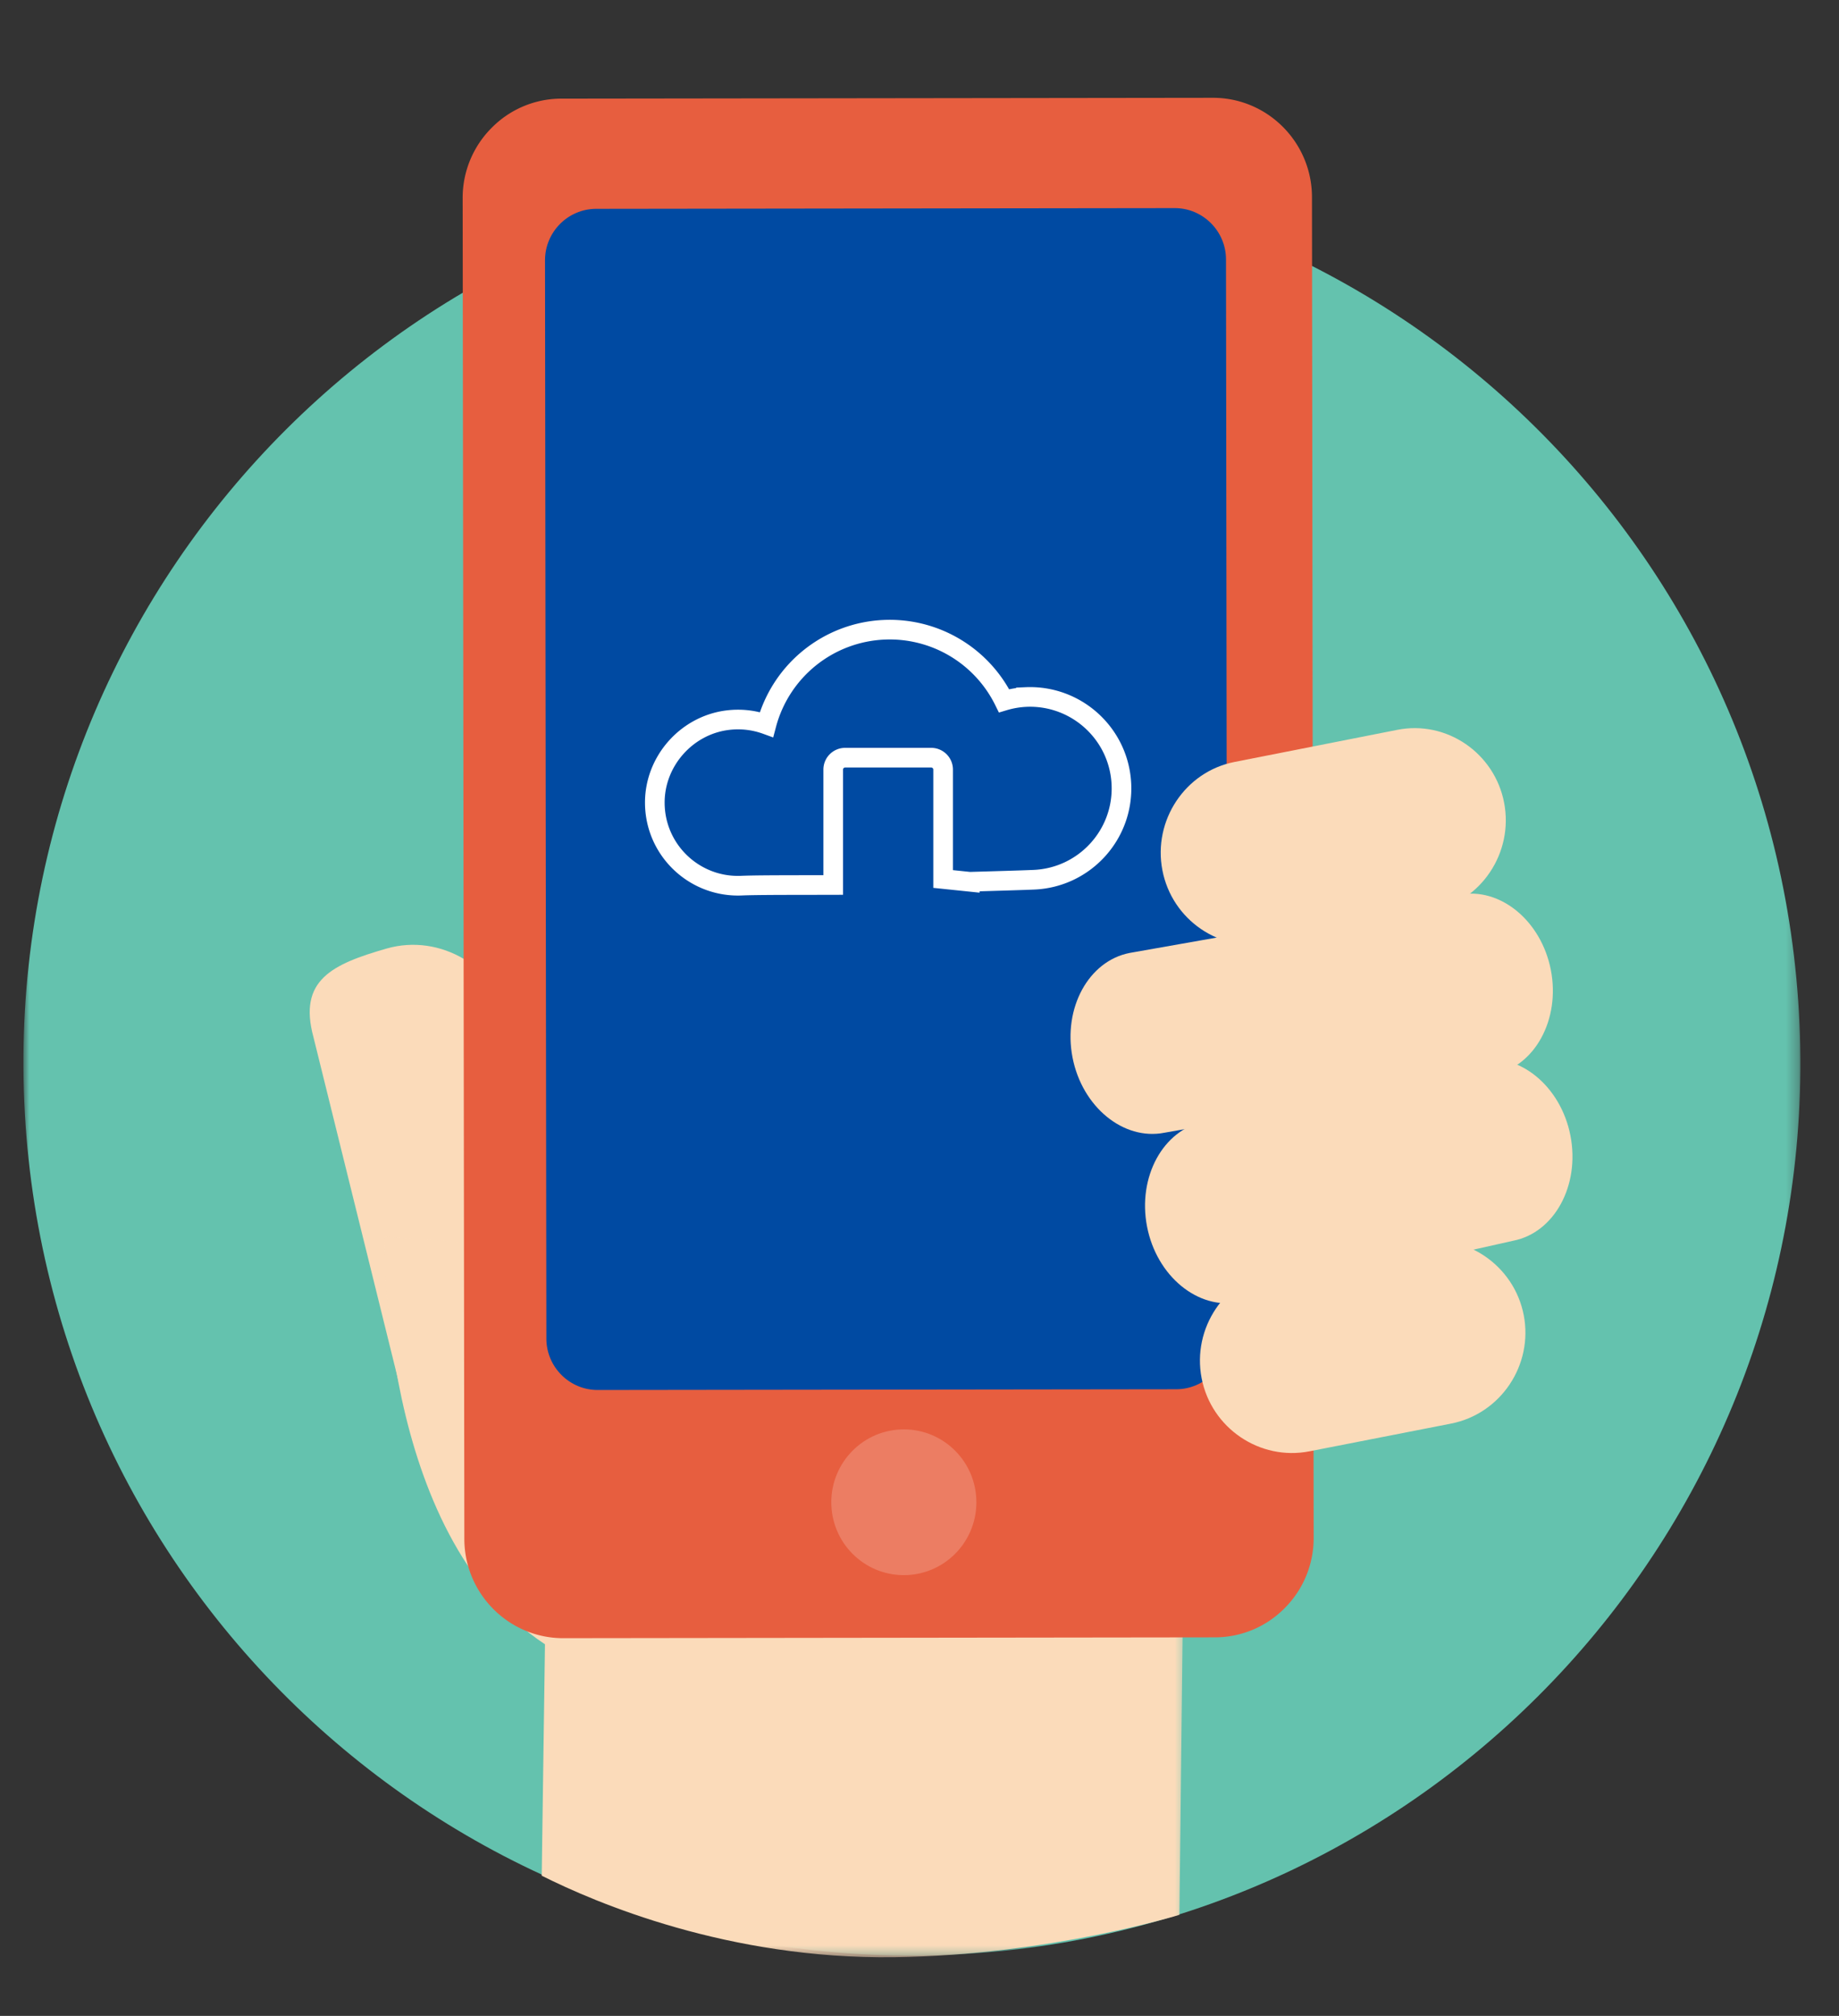 <svg xmlns="http://www.w3.org/2000/svg" xmlns:xlink="http://www.w3.org/1999/xlink" width="157" height="172"><rect width="100%" height="100%" fill="#333333" stroke="none"/><defs><path id="a" d="M0 .151h151.703v152.307H0z"/><path id="c" d="M.022.038h68.471v61.475H.022z"/><path id="e" d="M.26.276h75.278v133.83H.26z"/></defs><g fill="none" fill-rule="evenodd"><g transform="translate(2 14.395)"><mask id="b" fill="#fff"><use xlink:href="#a"/></mask><path fill="#64C2AE" d="M151.629 72.978c1.83 42.018-30.614 77.568-72.465 79.406-41.85 1.836-77.26-30.736-79.09-72.754C-1.756 37.613 30.688 2.062 72.538.225c41.851-1.837 77.261 30.735 79.09 72.753" mask="url(#b)"/></g><path fill="#FBDBBA" d="M43.786 87.381l7.428 27.354c1.322 4.872-1.367 9.944-5.979 11.271-4.611 1.327-9.466-1.574-10.79-6.446l-7.687-31.08c-1.323-4.872 1.626-6.218 6.238-7.545 4.611-1.327 9.466 1.575 10.79 6.446"/><g transform="translate(32.802 105.487)"><mask id="d" fill="#fff"><use xlink:href="#c"/></mask><path fill="#FBDBBA" d="M.026.038S-.603 25.4 13.724 34.805l-.278 19.746c4.618 2.321 15.948 7.142 30.09 6.956 13.21-.173 24.35-3.616 24.35-3.616s.31-26.74.607-53.08" mask="url(#d)"/></g><path fill="#E75E3F" d="M48.08 139.773c-4.647 0-8.432-3.799-8.438-8.468l-.144-114.4a8.44 8.44 0 012.47-5.992 8.357 8.357 0 015.956-2.497l55.634-.071c4.656 0 8.441 3.798 8.448 8.468l.144 114.4a8.438 8.438 0 01-2.47 5.992 8.357 8.357 0 01-5.956 2.497l-55.634.071h-.01z"/><g transform="translate(37.824 7)"><mask id="f" fill="#fff"><use xlink:href="#e"/></mask><path d="M65.68.276h-.011L9.962.346C4.605.354.252 4.73.26 10.1l.144 114.28c.007 5.363 4.365 9.727 9.715 9.727l55.717-.07c5.356-.007 9.708-4.382 9.702-9.753l-.145-114.28C75.386 4.64 71.029.276 65.679.276m0 2.54c3.946 0 7.176 3.233 7.18 7.19l.145 114.28c.006 3.96-3.222 7.204-7.171 7.21l-55.705.07h-.009c-3.946 0-7.176-3.234-7.181-7.191l-.145-114.28c-.005-3.96 3.223-7.203 7.172-7.208l55.704-.071h.01" mask="url(#f)"/></g><path fill="#004AA2" d="M100.419 118.534l-49.398.063c-2.404.003-4.373-1.967-4.376-4.379l-.116-92.01c-.003-2.411 1.96-4.386 4.365-4.39l49.397-.062c2.404-.003 4.373 1.967 4.376 4.378l.117 92.01c.003 2.411-1.962 4.386-4.365 4.39"/><path stroke="#FFF" stroke-width="1.677" d="M82.791 75.234c2.277-.065 4.47-.129 5.48-.173 4.312-.188 7.654-3.83 7.466-8.136-.189-4.305-3.837-7.642-8.149-7.454a7.81 7.81 0 00-1.87.319 10.881 10.881 0 00-10.236-6.057 10.88 10.88 0 00-10.048 8.087 7.102 7.102 0 00-3.323-.372c-3.514.439-6.219 3.513-6.208 7.048.013 4.053 3.396 7.244 7.411 7.069 1.331-.059 4.697-.047 7.82-.056v-9.846c0-.561.456-1.016 1.018-1.016h7.346c.562 0 1.018.455 1.018 1.016v9.335l2.275.236z"/><path fill="#FBDBBA" d="M122.269 77.725l-13.922 2.744c-4.196.826-8.296-1.974-9.112-6.224-.816-4.25 1.949-8.403 6.144-9.23L119.3 62.27c4.196-.827 8.296 1.973 9.112 6.223.816 4.25-1.948 8.404-6.143 9.23"/><path fill="#FBDBBA" d="M127.53 91.683l-28.125 4.965c-3.496.684-7.025-2.208-7.842-6.427-.817-4.218 1.376-8.229 4.873-8.913l28.123-4.964c3.497-.684 7.026 2.208 7.843 6.426.817 4.218-1.376 8.23-4.873 8.913"/><path fill="#FBDBBA" d="M129.195 105.861l-23.414 5.24c-3.503.686-7.038-2.217-7.856-6.452-.82-4.234 1.377-8.26 4.88-8.947l23.415-5.24c3.502-.687 7.038 2.216 7.856 6.452.818 4.234-1.379 8.26-4.881 8.947"/><path fill="#FBDBBA" d="M123.88 121.464l-12.093 2.366c-4.236.829-8.378-1.98-9.202-6.24-.824-4.261 1.968-8.426 6.204-9.255l12.094-2.366c4.237-.83 8.377 1.979 9.202 6.24.824 4.26-1.968 8.425-6.205 9.255"/><path fill="#EC7D63" d="M83.35 127.895c.155 3.431-2.49 6.339-5.907 6.493-3.418.156-6.313-2.5-6.467-5.93-.155-3.431 2.49-6.339 5.907-6.494 3.418-.155 6.313 2.5 6.467 5.931"/></g></svg>